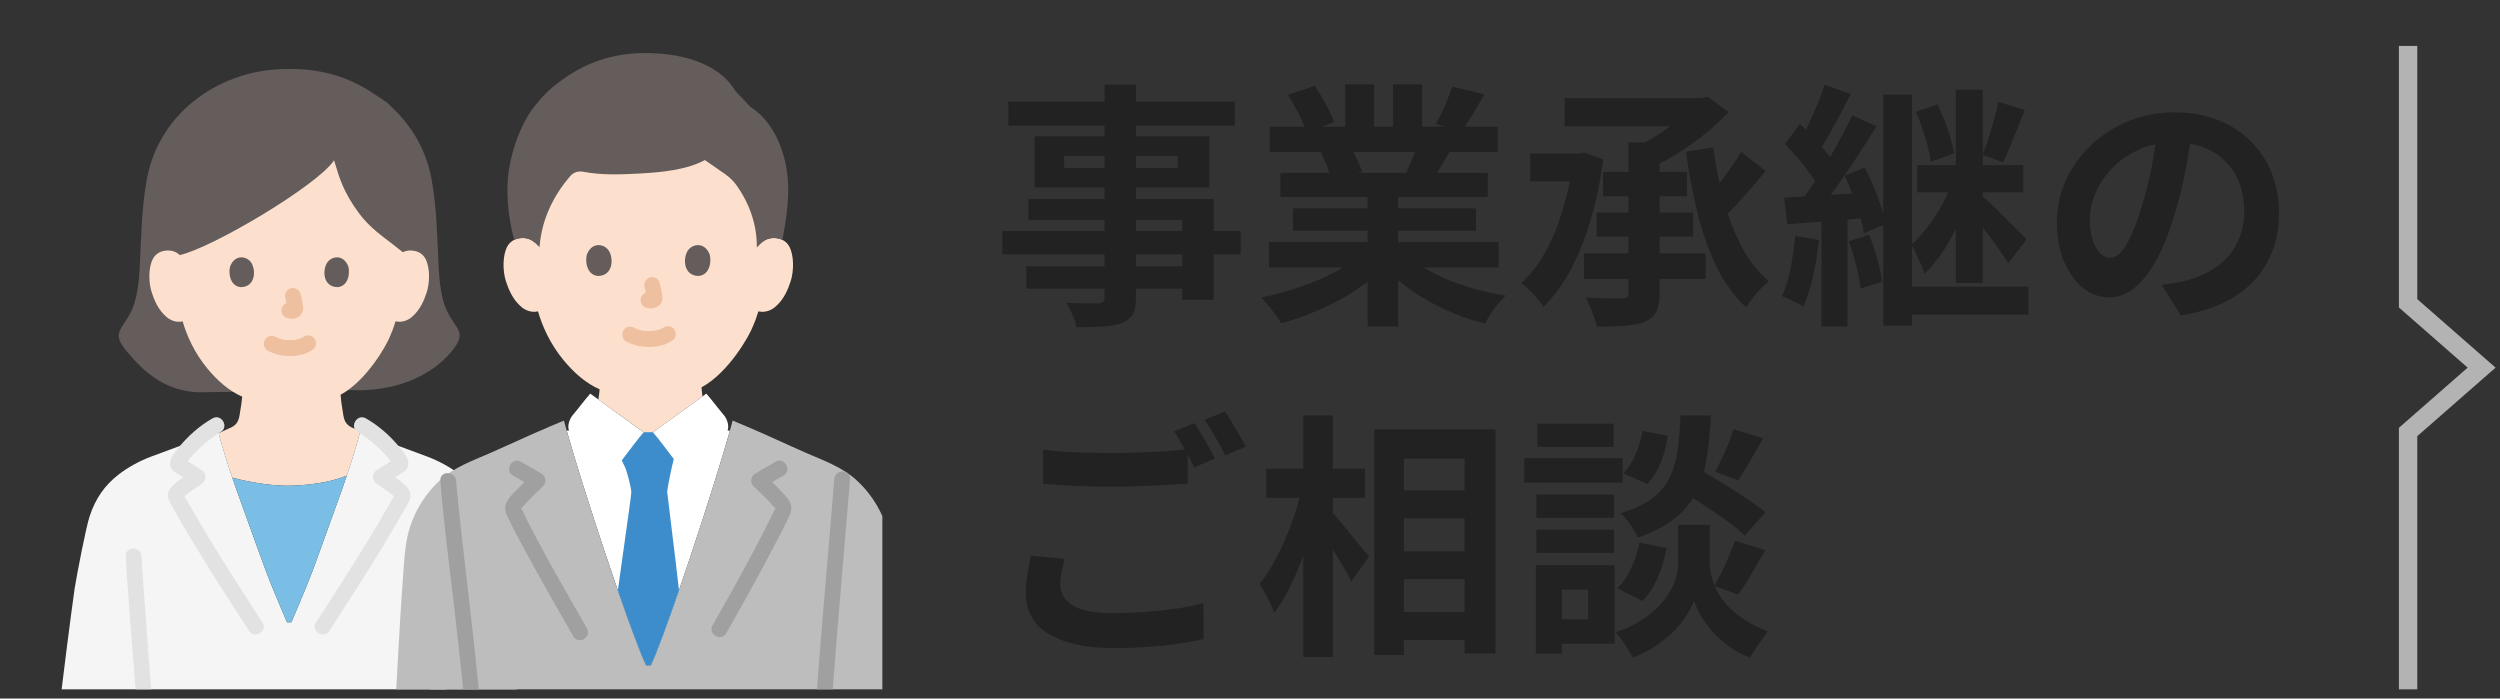 <svg width="136" height="38" viewBox="0 0 136 38" fill="none" xmlns="http://www.w3.org/2000/svg">
<rect x="0" y="0" width="136" height="38" fill="#333333" stroke="none"/>
<g clip-path="url(#clip0_12651_4893)">
<path d="M10.824 21.341C8.977 21.273 7.85 20.253 6.93 19.156C6.033 18.087 6.597 18.01 7.126 16.965C7.451 16.324 7.559 15.345 7.598 14.614C7.686 12.971 7.688 11.362 7.992 9.73C8.686 5.999 12.137 3.696 15.732 3.755C17.399 3.728 18.931 4.164 20.276 5.059L21.047 5.572C21.252 5.772 21.458 5.972 21.458 5.972C22.464 6.951 23.193 8.225 23.473 9.73C23.777 11.362 23.779 12.971 23.867 14.614C23.906 15.345 24.014 16.325 24.338 16.965C24.868 18.01 25.432 18.087 24.535 19.156C23.341 20.578 21.277 21.32 19.15 21.221L10.824 21.341Z" fill="#645D5C"/>
<path d="M9.554 17.487C9.376 17.452 9.208 17.368 9.079 17.261C8.584 16.851 8.379 16.279 8.254 15.906C8.077 15.378 8.066 14.525 8.329 14.062C8.418 13.907 8.623 13.643 9.105 13.626C9.327 13.618 9.586 13.688 9.779 13.876C11.541 13.484 17.27 10.085 18.174 8.722C18.202 8.819 18.224 8.888 18.224 8.888C18.467 9.678 18.67 10.429 19.516 11.583C20.107 12.389 20.866 12.896 21.312 13.246L21.912 13.719C22.058 13.648 22.217 13.62 22.36 13.626C22.842 13.643 23.047 13.907 23.136 14.062C23.399 14.525 23.388 15.378 23.211 15.906C23.086 16.28 22.881 16.851 22.386 17.261C22.181 17.43 21.881 17.541 21.594 17.492L21.519 17.48C21.427 17.784 21.315 18.082 21.246 18.227C21.045 18.78 19.933 20.718 18.527 21.474C18.548 21.748 18.583 22.018 18.63 22.29C18.704 22.716 18.681 23.096 19.267 23.31C19.277 23.314 19.41 23.377 19.598 23.467C19.394 24.255 19.142 25.061 18.868 25.868L18.753 25.915C17.849 26.279 16.534 26.426 15.61 26.424C14.729 26.422 13.55 26.229 12.711 26.002C12.711 26.002 12.684 25.995 12.634 25.982C12.357 25.17 12.101 24.36 11.892 23.568C12.196 23.425 12.43 23.316 12.443 23.311C13.029 23.096 13.004 22.716 13.08 22.29C13.121 22.044 13.155 21.816 13.175 21.578C12.481 21.271 11.864 20.754 11.278 20.044C10.565 19.18 10.159 18.25 9.935 17.479C9.808 17.512 9.678 17.512 9.553 17.487L9.554 17.487Z" fill="#FCE0CD"/>
<path d="M14.564 19.076C14.948 19.281 15.361 19.37 15.796 19.367C16.253 19.364 16.699 19.265 17.063 18.978C17.241 18.837 17.22 18.509 17.063 18.364C16.875 18.189 16.647 18.215 16.457 18.364C16.606 18.247 16.454 18.36 16.407 18.385C16.371 18.404 16.275 18.435 16.411 18.388C16.377 18.399 16.345 18.413 16.311 18.424C16.221 18.454 16.121 18.458 16.032 18.489C16.077 18.473 16.103 18.48 16.039 18.487C16.011 18.489 15.984 18.492 15.956 18.494C15.89 18.498 15.824 18.5 15.758 18.499C15.699 18.499 15.64 18.497 15.581 18.493C15.553 18.491 15.526 18.489 15.499 18.486C15.484 18.485 15.469 18.483 15.453 18.481C15.419 18.477 15.433 18.478 15.493 18.486C15.49 18.498 15.257 18.435 15.233 18.428C15.196 18.417 15.161 18.403 15.125 18.391C15.029 18.358 15.216 18.435 15.129 18.393C15.085 18.372 15.041 18.35 14.997 18.326C14.799 18.221 14.522 18.269 14.411 18.482C14.306 18.683 14.353 18.963 14.565 19.076L14.564 19.076Z" fill="#EFC0A0"/>
<path d="M15.521 16.213C15.572 16.41 15.62 16.61 15.65 16.811L15.634 16.696C15.638 16.723 15.639 16.75 15.637 16.778L15.652 16.663C15.65 16.675 15.647 16.688 15.643 16.7L15.686 16.596C15.682 16.605 15.678 16.612 15.673 16.62L15.74 16.532C15.734 16.539 15.729 16.545 15.721 16.551L15.808 16.483C15.793 16.493 15.777 16.501 15.761 16.508L15.864 16.465C15.838 16.475 15.812 16.483 15.785 16.488L15.899 16.472C15.874 16.475 15.85 16.475 15.825 16.472L15.939 16.488C15.911 16.484 15.883 16.477 15.856 16.473C15.799 16.455 15.742 16.453 15.685 16.465C15.628 16.468 15.574 16.485 15.525 16.517C15.436 16.57 15.351 16.673 15.328 16.776C15.303 16.887 15.309 17.012 15.371 17.11L15.439 17.198C15.492 17.252 15.555 17.289 15.628 17.31C15.702 17.32 15.775 17.339 15.851 17.342C15.973 17.348 16.085 17.309 16.194 17.258C16.331 17.193 16.439 17.061 16.476 16.912C16.507 16.785 16.494 16.683 16.473 16.555C16.441 16.362 16.397 16.171 16.348 15.982C16.321 15.878 16.243 15.778 16.151 15.723C16.059 15.669 15.924 15.646 15.821 15.679C15.717 15.713 15.617 15.778 15.565 15.879C15.51 15.983 15.491 16.097 15.521 16.213L15.521 16.213Z" fill="#EFC0A0"/>
<path d="M12.52 14.487C12.421 14.811 12.486 15.557 13.093 15.621C13.895 15.616 13.938 14.714 13.668 14.29C13.447 13.943 12.796 13.798 12.52 14.487Z" fill="#645D5C"/>
<path d="M18.945 14.487C19.044 14.811 18.979 15.557 18.372 15.621C17.57 15.616 17.527 14.714 17.797 14.29C18.019 13.943 18.669 13.798 18.945 14.487H18.945Z" fill="#645D5C"/>
<path d="M5.393 48.267C4.583 48.206 3.776 48.135 3.259 48.074C2.982 48.042 2.168 47.935 2.217 47.259C2.667 42.963 3.604 35.262 4.064 31.989C4.208 31.121 4.682 28.661 4.881 28.069C5.202 27.114 5.689 26.409 6.441 25.823C6.968 25.413 7.613 25.064 8.239 24.832C8.843 24.611 9.704 24.29 10.485 23.999L10.738 23.904C11.092 23.586 11.469 23.305 11.782 23.131C12.328 25.377 13.3 27.8 14.07 29.984C14.639 31.598 14.956 32.288 15.615 33.853H15.85C16.508 32.288 16.826 31.598 17.395 29.984C18.165 27.8 19.136 25.376 19.683 23.131C19.996 23.305 20.372 23.585 20.726 23.904C20.887 23.964 20.98 23.999 20.98 23.999C21.76 24.29 22.621 24.611 23.226 24.832C23.851 25.064 24.496 25.413 25.024 25.823C25.776 26.409 26.262 27.114 26.584 28.069C26.783 28.661 27.256 31.121 27.4 31.989C27.861 35.262 28.797 42.963 29.247 47.259C29.296 47.935 28.482 48.042 28.206 48.074C27.237 48.187 25.251 48.339 24.128 48.393C24.128 48.393 24.128 48.135 24.128 47.811C22.771 47.907 20.832 48.002 19.697 47.814C18.793 47.665 18.176 47.492 17.604 47.005C17.015 46.504 16.619 45.952 16.395 45.226C16.31 44.95 16.124 44.1 15.995 43.283C15.971 43.13 15.753 43.13 15.729 43.284C15.61 44.069 15.439 44.874 15.355 45.147C15.13 45.873 14.744 46.454 14.075 46.956C13.635 47.286 12.744 47.647 11.736 47.805C10.571 47.987 8.708 48.013 7.418 47.878C7.389 47.875 7.361 47.867 7.336 47.854V48.393C6.813 48.368 6.101 48.322 5.393 48.268L5.393 48.267Z" fill="#F5F5F5"/>
<path d="M14.62 31.468C14.451 31.038 14.277 30.572 14.07 29.984C13.619 28.704 13.098 27.342 12.634 25.981L12.712 26.002C13.55 26.229 14.729 26.422 15.61 26.424C16.535 26.426 17.85 26.278 18.753 25.915L18.869 25.868C18.396 27.266 17.859 28.669 17.395 29.985C16.826 31.599 16.509 32.289 15.85 33.854H15.615C15.196 32.859 14.916 32.218 14.621 31.468L14.62 31.468Z" fill="#7ABEE6"/>
<path d="M11.566 22.757C10.856 23.16 10.197 23.741 9.69 24.383C9.456 24.679 9.077 25.113 9.334 25.499C9.463 25.695 9.728 25.801 9.92 25.924C10.127 26.057 10.331 26.193 10.539 26.323V25.573C10.183 25.825 9.807 26.05 9.48 26.34C9.325 26.477 9.192 26.625 9.149 26.837C9.1 27.077 9.215 27.285 9.329 27.488C9.749 28.24 10.186 28.981 10.633 29.717C11.573 31.268 12.554 32.792 13.541 34.312C13.842 34.777 14.585 34.343 14.281 33.874C13.52 32.702 12.763 31.527 12.025 30.341C11.659 29.752 11.298 29.161 10.944 28.565C10.773 28.277 10.603 27.987 10.436 27.697C10.358 27.561 10.281 27.426 10.204 27.291C10.126 27.153 10.001 26.992 9.976 26.837V27.067C9.926 27.097 9.94 27.08 10.018 27.015C10.063 26.974 10.108 26.934 10.155 26.895C10.23 26.833 10.309 26.777 10.388 26.721C10.581 26.587 10.779 26.459 10.971 26.323C11.233 26.137 11.26 25.754 10.971 25.573C10.619 25.354 10.269 25.129 9.92 24.906L10.073 25.061L10.041 25.016L10.099 25.235L10.102 25.186L10.043 25.405C10.222 24.999 10.57 24.657 10.885 24.356C11.224 24.033 11.591 23.738 11.998 23.506C12.479 23.233 12.048 22.483 11.566 22.757Z" fill="#E2E2E2"/>
<path d="M6.841 30.263C6.925 31.818 7.057 33.37 7.171 34.922C7.274 36.338 7.435 37.773 7.423 39.194C7.416 40.078 7.329 40.965 7.245 41.845C7.132 43.034 7.027 44.223 6.933 45.414C6.88 46.08 6.829 46.745 6.775 47.411C6.75 47.721 6.795 48.025 7.078 48.205C7.313 48.355 7.648 48.336 7.917 48.355C9.056 48.432 10.217 48.422 11.352 48.291C12.613 48.145 13.946 47.792 14.857 46.842C15.287 46.393 15.598 45.841 15.775 45.243C15.848 44.993 15.9 44.735 15.952 44.48C16.025 44.115 16.041 43.699 16.16 43.349L16.05 43.541L15.976 43.587H15.748L15.675 43.54L15.565 43.349C15.648 43.59 15.661 43.874 15.709 44.126C15.757 44.379 15.809 44.633 15.866 44.884C15.96 45.297 16.085 45.694 16.282 46.07C16.72 46.904 17.472 47.592 18.343 47.929C19.16 48.245 20.08 48.328 20.948 48.35C21.878 48.375 22.809 48.332 23.737 48.272C23.939 48.259 24.141 48.245 24.343 48.23C24.561 48.214 24.803 48.224 24.995 48.105C25.441 47.828 25.288 47.238 25.25 46.803C25.164 45.821 25.046 44.842 24.917 43.865C24.657 41.903 24.247 39.93 24.259 37.943C24.273 35.645 24.378 33.348 24.467 31.052C24.488 30.494 23.631 30.494 23.61 31.052C23.526 33.207 23.431 35.362 23.406 37.519C23.381 39.631 23.768 41.699 24.049 43.785C24.187 44.815 24.311 45.846 24.4 46.881C24.409 46.986 24.418 47.091 24.426 47.196C24.43 47.249 24.434 47.303 24.439 47.356C24.448 47.472 24.398 47.577 24.526 47.43C24.661 47.275 24.595 47.367 24.507 47.35C24.46 47.341 24.391 47.359 24.344 47.362C24.227 47.371 24.111 47.379 23.995 47.387C23.524 47.419 23.053 47.446 22.581 47.465C21.667 47.5 20.718 47.542 19.812 47.396C19.351 47.322 18.864 47.238 18.438 47.035C18.017 46.834 17.661 46.515 17.364 46.155C16.758 45.419 16.624 44.424 16.466 43.511C16.419 43.243 16.403 42.963 16.143 42.812C15.913 42.678 15.62 42.731 15.444 42.927C15.262 43.13 15.27 43.471 15.224 43.728C15.173 44.012 15.118 44.295 15.056 44.577C14.863 45.443 14.456 46.22 13.687 46.698C12.848 47.219 11.818 47.395 10.852 47.471C9.826 47.551 8.786 47.555 7.759 47.475C7.701 47.471 7.623 47.449 7.567 47.459L7.53 47.455C7.433 47.437 7.463 47.485 7.617 47.597C7.655 47.569 7.644 47.273 7.648 47.222C7.674 46.9 7.699 46.578 7.724 46.255C7.771 45.66 7.817 45.066 7.866 44.471C8.011 42.717 8.271 40.945 8.281 39.182C8.288 37.964 8.158 36.736 8.071 35.522C7.963 34.015 7.844 32.509 7.744 31.002C7.728 30.756 7.712 30.51 7.699 30.264C7.669 29.708 6.811 29.705 6.841 30.264L6.841 30.263Z" fill="#E2E2E2"/>
<path d="M19.467 23.506C19.874 23.738 20.241 24.033 20.58 24.357C20.895 24.657 21.243 24.999 21.422 25.405L21.363 25.187L21.366 25.235L21.424 25.016L21.391 25.062L21.545 24.906C21.196 25.13 20.846 25.354 20.494 25.574C20.205 25.754 20.232 26.137 20.494 26.323C20.686 26.459 20.884 26.587 21.077 26.722C21.156 26.777 21.235 26.833 21.31 26.895C21.357 26.934 21.402 26.974 21.447 27.016C21.525 27.08 21.539 27.098 21.489 27.068V26.837C21.466 26.982 21.355 27.123 21.283 27.251C21.199 27.4 21.115 27.549 21.029 27.697C20.87 27.974 20.709 28.249 20.546 28.523C20.184 29.133 19.814 29.739 19.44 30.341C18.702 31.528 17.945 32.703 17.184 33.875C16.881 34.343 17.623 34.778 17.924 34.313C18.911 32.792 19.892 31.268 20.832 29.718C21.279 28.982 21.716 28.24 22.136 27.488C22.25 27.284 22.366 27.08 22.316 26.837C22.273 26.626 22.141 26.478 21.985 26.34C21.657 26.051 21.282 25.825 20.927 25.574V26.323C21.135 26.193 21.339 26.057 21.545 25.924C21.737 25.801 22.002 25.695 22.132 25.5C22.389 25.113 22.009 24.679 21.775 24.384C21.268 23.741 20.609 23.16 19.9 22.757C19.418 22.484 18.985 23.233 19.467 23.507L19.467 23.506Z" fill="#E2E2E2"/>
<path d="M41.431 13.206C41.63 13.012 41.898 12.939 42.127 12.948C42.627 12.965 42.839 13.239 42.931 13.399C43.204 13.879 43.192 14.762 43.009 15.308C42.879 15.695 42.667 16.287 42.154 16.711C41.943 16.886 41.633 17.001 41.335 16.951C41.335 16.951 41.307 16.945 41.257 16.937C41.163 17.253 41.046 17.561 40.975 17.711C40.767 18.283 39.616 20.29 38.16 21.072C38.173 21.238 38.191 21.403 38.213 21.568C37.571 22.039 35.686 23.396 35.52 23.515H35.015C34.865 23.408 33.327 22.301 32.551 21.736C32.58 21.548 32.604 21.367 32.62 21.179C31.901 20.862 31.263 20.326 30.656 19.591C29.918 18.697 29.498 17.734 29.266 16.936C28.949 17.018 28.607 16.899 28.38 16.711C27.867 16.287 27.655 15.695 27.525 15.308C27.342 14.762 27.33 13.879 27.603 13.399C27.695 13.239 27.907 12.965 28.407 12.947C28.636 12.939 28.904 13.012 29.103 13.206C29.103 13.206 27.955 6.179 35.267 6.179C43.527 6.179 41.432 13.206 41.432 13.206L41.431 13.206Z" fill="#FCE0CD"/>
<path d="M32.873 29.94C32.06 27.501 31.261 24.963 30.827 23.423C30.905 23.424 30.952 23.424 30.952 23.424C30.855 23.157 30.981 22.788 31.153 22.587C31.444 22.245 31.812 21.75 32.11 21.413C32.236 21.516 34.819 23.375 35.014 23.516H35.519C35.715 23.375 38.297 21.517 38.424 21.413C38.722 21.75 39.09 22.245 39.381 22.587C39.553 22.788 39.679 23.157 39.581 23.424H39.708C38.797 26.666 36.273 34.345 35.406 36.194H35.146C34.689 35.222 33.773 32.642 32.873 29.94H32.873Z" fill="white"/>
<path d="M40.001 4.944C39.029 3.312 36.808 2.886 35.11 2.886C33.329 2.886 31.825 3.398 30.404 4.472C30.086 4.711 29.651 5.064 29.186 5.649C28.356 6.602 27.553 8.614 27.605 10.483C27.613 11.251 27.732 12.158 27.973 13.048C28.085 12.993 28.228 12.954 28.406 12.948C28.636 12.94 28.904 13.012 29.103 13.206C29.103 13.206 29.227 13.326 29.35 13.446L29.364 13.3C29.487 11.975 30.067 10.677 31.029 9.572C31.199 9.376 31.46 9.294 31.712 9.342C32.705 9.531 33.747 9.498 34.769 9.441C36.015 9.372 37.333 9.247 38.346 8.709L39.411 9.447C39.669 9.628 39.882 9.824 40.044 10.049C40.795 11.087 41.187 12.275 41.17 13.461C41.321 13.313 41.431 13.206 41.431 13.206C41.63 13.012 41.898 12.94 42.128 12.948C42.307 12.954 42.449 12.993 42.562 13.049C42.577 12.965 42.586 12.918 42.586 12.918C42.798 11.762 42.977 10.572 42.821 9.402C42.633 8 42.001 6.562 40.821 5.814L40.001 4.944L40.001 4.944Z" fill="#645D5C"/>
<path d="M31.928 13.839C31.826 14.174 31.893 14.947 32.521 15.013C33.352 15.008 33.396 14.074 33.116 13.634C32.887 13.275 32.214 13.125 31.928 13.839Z" fill="#645D5C"/>
<path d="M38.605 13.838C38.707 14.174 38.641 14.947 38.012 15.012C37.182 15.008 37.138 14.073 37.417 13.634C37.646 13.275 38.319 13.125 38.605 13.838Z" fill="#645D5C"/>
<path d="M34.065 18.576C34.46 18.788 34.885 18.879 35.332 18.876C35.801 18.873 36.26 18.772 36.634 18.478C36.811 18.337 36.79 18.009 36.634 17.864C36.445 17.689 36.217 17.715 36.028 17.864C36.175 17.748 36.02 17.863 35.973 17.888C35.937 17.907 35.839 17.938 35.973 17.892C35.938 17.904 35.904 17.919 35.869 17.93C35.825 17.945 35.781 17.957 35.736 17.968C35.689 17.979 35.624 17.978 35.581 17.997C35.624 17.978 35.648 17.989 35.584 17.995C35.555 17.998 35.527 18.001 35.498 18.003C35.43 18.007 35.362 18.009 35.293 18.009C35.232 18.008 35.171 18.006 35.109 18.002C35.081 18 35.053 17.998 35.025 17.995C35.009 17.993 34.993 17.991 34.977 17.989C34.944 17.985 34.956 17.987 35.015 17.994C34.991 18.006 34.904 17.974 34.877 17.968C34.833 17.958 34.789 17.947 34.745 17.934C34.707 17.922 34.67 17.909 34.633 17.895C34.536 17.862 34.722 17.939 34.634 17.897C34.588 17.875 34.542 17.852 34.497 17.828C34.299 17.722 34.022 17.77 33.911 17.983C33.806 18.184 33.853 18.464 34.065 18.577L34.065 18.576Z" fill="#EFC0A0"/>
<path d="M35.062 15.622C35.114 15.826 35.165 16.033 35.195 16.241L35.18 16.126C35.184 16.154 35.185 16.182 35.182 16.211L35.198 16.096C35.196 16.109 35.193 16.121 35.188 16.134L35.232 16.03C35.228 16.039 35.224 16.047 35.218 16.055L35.285 15.967C35.279 15.975 35.273 15.981 35.266 15.987L35.352 15.919C35.337 15.929 35.321 15.938 35.304 15.945L35.406 15.902C35.38 15.913 35.353 15.921 35.325 15.926L35.439 15.91C35.413 15.913 35.388 15.913 35.362 15.91L35.476 15.926C35.447 15.921 35.419 15.914 35.39 15.91C35.333 15.892 35.276 15.89 35.219 15.903C35.162 15.905 35.109 15.922 35.06 15.954C34.971 16.007 34.886 16.11 34.863 16.213C34.838 16.324 34.843 16.449 34.906 16.547C34.962 16.635 35.055 16.732 35.162 16.747C35.238 16.757 35.312 16.776 35.389 16.78C35.513 16.785 35.626 16.746 35.737 16.694C35.875 16.629 35.984 16.497 36.021 16.346C36.053 16.217 36.04 16.113 36.018 15.983C35.985 15.784 35.939 15.586 35.889 15.391C35.861 15.286 35.784 15.186 35.692 15.132C35.6 15.077 35.464 15.054 35.362 15.088C35.258 15.122 35.158 15.187 35.105 15.287C35.051 15.392 35.032 15.506 35.062 15.622L35.062 15.622Z" fill="#EFC0A0"/>
<path d="M27.759 24.156C28.483 23.829 29.218 23.493 29.924 23.196L30.677 22.88C31.427 25.707 34.222 34.231 35.145 36.194H35.406C36.326 34.231 39.112 25.704 39.856 22.88C40.29 23.062 40.609 23.196 40.609 23.196C41.693 23.652 42.844 24.199 43.919 24.667C44.864 25.077 45.822 25.418 46.596 26.123C47.474 26.925 48.106 28.006 48.364 29.177C48.514 29.854 48.55 30.555 48.599 31.247C48.719 32.872 48.814 34.501 48.904 36.128C49.015 38.111 49.12 40.095 49.221 42.078C49.317 43.909 49.409 45.74 49.506 47.569C49.549 48.354 49.591 49.139 49.636 49.925C49.656 50.222 49.606 50.545 49.493 50.68C49.304 50.903 48.906 50.918 48.616 50.953C47.658 51.063 46.389 51.168 45.26 51.226C45.362 52.321 45.447 53.323 45.517 54.286C45.527 54.436 45.42 54.566 45.275 54.579C43.785 54.697 41.023 54.87 39.575 54.627C38.566 54.456 37.876 54.261 37.234 53.705C36.577 53.135 36.133 52.505 35.883 51.677C35.788 51.362 35.58 50.395 35.435 49.464C35.421 49.374 35.349 49.294 35.279 49.297C35.21 49.294 35.138 49.374 35.123 49.464C34.978 50.395 34.77 51.362 34.675 51.677C34.425 52.505 33.981 53.135 33.325 53.705C32.683 54.261 31.993 54.456 30.983 54.627C29.536 54.87 26.773 54.697 25.284 54.579C25.139 54.566 25.031 54.436 25.042 54.286C25.112 53.324 25.197 52.322 25.298 51.227C24.163 51.169 22.882 51.064 21.917 50.953C21.627 50.918 21.229 50.903 21.04 50.68C20.927 50.545 20.877 50.222 20.897 49.925C20.942 49.139 20.985 48.354 21.027 47.569C21.124 45.74 21.216 43.909 21.312 42.078C21.413 40.095 21.518 38.111 21.63 36.128C21.72 34.501 21.814 32.872 21.934 31.247C21.983 30.555 22.02 29.854 22.169 29.177C22.427 28.006 23.059 26.925 23.937 26.123C24.711 25.418 25.669 25.077 26.614 24.667C26.988 24.504 27.372 24.331 27.759 24.156Z" fill="#BDBDBD"/>
<path d="M23.955 26.154C24.134 28.476 24.454 30.79 24.717 33.103C25.03 35.869 25.362 38.642 25.512 41.423C25.559 42.295 25.448 43.195 25.404 44.065C25.333 45.472 25.26 46.879 25.148 48.283C25.008 50.06 24.803 51.832 24.664 53.61C24.632 54.024 24.506 54.523 24.851 54.838C25.116 55.08 25.577 55.036 25.914 55.06C26.685 55.114 27.457 55.156 28.23 55.174C29.722 55.21 31.355 55.22 32.743 54.589C33.468 54.26 34.078 53.665 34.522 53.007C34.949 52.374 35.141 51.656 35.294 50.916C35.338 50.703 35.379 50.488 35.419 50.273C35.443 50.142 35.466 50.01 35.488 49.879C35.503 49.79 35.503 49.635 35.551 49.565L35.397 49.721L35.393 49.716H35.165L35.162 49.721L35.008 49.565C35.106 49.71 35.099 50.047 35.131 50.224C35.173 50.456 35.217 50.686 35.265 50.916C35.331 51.237 35.395 51.562 35.495 51.874C35.762 52.699 36.252 53.416 36.898 53.983C38.056 55 39.698 55.154 41.171 55.18C41.985 55.194 42.8 55.166 43.614 55.123C43.98 55.104 44.346 55.081 44.712 55.055C45.059 55.031 45.501 55.07 45.757 54.791C46.06 54.461 45.919 53.928 45.888 53.524C45.853 53.084 45.816 52.644 45.777 52.203C45.691 51.227 45.598 50.251 45.5 49.276C45.252 46.795 45.182 44.301 45.043 41.812C45.019 41.376 45.072 40.931 45.098 40.495C45.136 39.85 45.18 39.206 45.226 38.561C45.33 37.086 45.446 35.612 45.566 34.138C45.771 31.623 45.995 29.109 46.199 26.594C46.213 26.417 46.227 26.24 46.241 26.063C46.283 25.506 45.426 25.509 45.383 26.063C45.21 28.322 45.003 30.578 44.816 32.836C44.589 35.57 44.36 38.305 44.209 41.045C44.162 41.881 44.23 42.713 44.271 43.55C44.339 44.921 44.409 46.293 44.506 47.663C44.624 49.329 44.817 50.989 44.959 52.653C44.995 53.085 45.03 53.518 45.063 53.951C45.069 54.021 45.051 54.192 45.085 54.245C45.158 54.359 45.169 54.102 45.217 54.151C45.211 54.145 45.094 54.16 45.097 54.16C44.935 54.172 44.773 54.184 44.61 54.196C43.85 54.248 43.09 54.289 42.328 54.307C41.584 54.325 40.834 54.328 40.092 54.259C39.412 54.196 38.665 54.07 38.054 53.746C37.406 53.403 36.865 52.809 36.531 52.154C36.197 51.5 36.088 50.715 35.958 49.995C35.883 49.584 35.881 48.923 35.336 48.872C34.765 48.819 34.701 49.427 34.627 49.848C34.5 50.573 34.398 51.373 34.081 52.045C33.76 52.724 33.222 53.347 32.567 53.712C31.961 54.051 31.214 54.184 30.531 54.253C29.049 54.402 27.534 54.303 26.052 54.203C25.886 54.191 25.72 54.179 25.554 54.167C25.525 54.165 25.357 54.135 25.342 54.151C25.386 54.103 25.402 54.357 25.473 54.245C25.501 54.203 25.485 54.09 25.489 54.035C25.52 53.619 25.553 53.202 25.589 52.786C25.667 51.857 25.753 50.929 25.844 50.002C26.101 47.377 26.226 44.746 26.357 42.113C26.403 41.182 26.297 40.247 26.217 39.32C26.095 37.907 25.948 36.496 25.795 35.086C25.512 32.49 25.187 29.899 24.919 27.302C24.88 26.92 24.842 26.538 24.812 26.155C24.769 25.602 23.912 25.597 23.955 26.155L23.955 26.154Z" fill="#A0A0A0"/>
<path d="M34.214 27.809C34.295 27.217 34.345 26.828 34.344 26.778C34.34 26.529 34.105 25.635 34.001 25.415C34.001 25.415 33.936 25.277 33.825 25.045C34.275 24.442 34.755 23.811 35.014 23.516H35.519C35.768 23.799 36.22 24.391 36.653 24.971C36.593 25.22 36.558 25.367 36.558 25.367C36.48 25.692 36.295 26.615 36.295 26.755C36.295 26.837 36.679 29.826 36.937 32.111C36.307 33.939 35.736 35.489 35.406 36.194H35.145C34.814 35.49 34.243 33.943 33.611 32.118C33.83 30.553 34.07 28.861 34.214 27.809Z" fill="#3D8DCC"/>
<path d="M27.905 25.866C28.278 26.082 28.652 26.299 29.026 26.515L28.939 25.833C28.583 26.171 28.23 26.512 27.892 26.868C27.55 27.23 27.353 27.561 27.58 28.047C27.944 28.828 28.367 29.586 28.777 30.343C29.555 31.783 30.381 33.196 31.19 34.619C31.465 35.103 32.206 34.666 31.93 34.181C31.187 32.874 30.429 31.574 29.707 30.255C29.35 29.602 29.002 28.945 28.663 28.283C28.571 28.105 28.491 27.86 28.367 27.703C28.328 27.585 28.311 27.577 28.314 27.679L28.364 27.625C28.446 27.585 28.535 27.442 28.6 27.375C28.906 27.057 29.225 26.751 29.545 26.447C29.746 26.256 29.692 25.901 29.458 25.765C29.085 25.549 28.711 25.333 28.337 25.117C27.857 24.839 27.425 25.589 27.905 25.866Z" fill="#A0A0A0"/>
<path d="M42.196 25.116C41.822 25.333 41.448 25.549 41.075 25.765C40.841 25.9 40.787 26.256 40.988 26.446C41.296 26.739 41.603 27.034 41.899 27.339C41.972 27.415 42.077 27.579 42.169 27.625L42.219 27.678C42.222 27.577 42.205 27.585 42.166 27.703C42.055 27.861 41.983 28.064 41.895 28.236C41.562 28.892 41.225 29.547 40.881 30.197C40.201 31.482 39.485 32.747 38.766 34.011C38.49 34.495 39.231 34.933 39.506 34.449C40.287 33.075 41.064 31.699 41.798 30.299C42.189 29.554 42.597 28.81 42.953 28.047C43.179 27.563 42.98 27.226 42.641 26.868C42.302 26.509 41.95 26.171 41.594 25.833L41.507 26.514L42.628 25.866C43.107 25.589 42.676 24.839 42.196 25.116Z" fill="#A0A0A0"/>
</g>
<path d="M60.09 4.6H61.798V16.15C61.798 16.561 61.742 16.869 61.63 17.074C61.518 17.279 61.327 17.443 61.056 17.564C60.785 17.667 60.449 17.732 60.048 17.76C59.656 17.788 59.161 17.802 58.564 17.802C58.527 17.606 58.452 17.377 58.34 17.116C58.228 16.864 58.116 16.649 58.004 16.472C58.237 16.481 58.471 16.491 58.704 16.5C58.937 16.5 59.147 16.5 59.334 16.5C59.53 16.5 59.665 16.5 59.74 16.5C59.871 16.491 59.959 16.463 60.006 16.416C60.062 16.369 60.09 16.281 60.09 16.15V4.6ZM54.854 5.524H67.174V6.84H54.854V5.524ZM57.892 8.478V9.136H64.066V8.478H57.892ZM56.282 7.414H65.788V10.2H56.282V7.414ZM55.946 10.83H66.026V16.304H64.318V11.964H55.946V10.83ZM54.532 12.566H67.496V13.84H54.532V12.566ZM55.834 14.484H65.242V15.702H55.834V14.484ZM69.034 13.168H81.522V14.554H69.034V13.168ZM69.076 6.896H81.48V8.268H69.076V6.896ZM69.65 9.402H80.934V10.718H69.65V9.402ZM70.336 11.334H80.29V12.552H70.336V11.334ZM74.396 10.06H76.062V17.76H74.396V10.06ZM73.178 4.586H74.746V7.554H73.178V4.586ZM75.782 4.586H77.364V7.456H75.782V4.586ZM74.088 13.784L75.418 14.386C74.979 14.871 74.447 15.324 73.822 15.744C73.206 16.155 72.543 16.514 71.834 16.822C71.125 17.139 70.411 17.396 69.692 17.592C69.617 17.452 69.515 17.293 69.384 17.116C69.263 16.948 69.132 16.78 68.992 16.612C68.861 16.444 68.735 16.304 68.614 16.192C69.314 16.043 70.009 15.851 70.7 15.618C71.4 15.385 72.044 15.109 72.632 14.792C73.22 14.475 73.705 14.139 74.088 13.784ZM76.398 13.742C76.687 14.022 77.033 14.288 77.434 14.54C77.835 14.783 78.274 15.007 78.75 15.212C79.235 15.408 79.744 15.581 80.276 15.73C80.817 15.879 81.363 15.996 81.914 16.08C81.783 16.211 81.643 16.36 81.494 16.528C81.354 16.705 81.219 16.887 81.088 17.074C80.967 17.27 80.864 17.447 80.78 17.606C80.22 17.466 79.669 17.284 79.128 17.06C78.596 16.845 78.087 16.598 77.602 16.318C77.117 16.038 76.659 15.725 76.23 15.38C75.801 15.035 75.423 14.666 75.096 14.274L76.398 13.742ZM79.002 4.712L80.752 5.132C80.537 5.515 80.318 5.888 80.094 6.252C79.87 6.607 79.665 6.91 79.478 7.162L78.106 6.742C78.218 6.555 78.33 6.345 78.442 6.112C78.554 5.869 78.657 5.627 78.75 5.384C78.853 5.132 78.937 4.908 79.002 4.712ZM77.154 7.708L78.932 8.128C78.736 8.455 78.549 8.772 78.372 9.08C78.195 9.379 78.036 9.635 77.896 9.85L76.468 9.458C76.589 9.197 76.715 8.907 76.846 8.59C76.977 8.263 77.079 7.969 77.154 7.708ZM70.07 5.16L71.512 4.67C71.717 4.959 71.923 5.295 72.128 5.678C72.333 6.051 72.483 6.373 72.576 6.644L71.064 7.204C70.989 6.924 70.854 6.593 70.658 6.21C70.462 5.827 70.266 5.477 70.07 5.16ZM71.848 8.296L73.486 8.03C73.607 8.226 73.724 8.45 73.836 8.702C73.957 8.945 74.046 9.159 74.102 9.346L72.394 9.64C72.347 9.463 72.273 9.243 72.17 8.982C72.067 8.721 71.96 8.492 71.848 8.296ZM88.59 7.75H90.284V15.94C90.284 16.379 90.223 16.715 90.102 16.948C89.99 17.181 89.789 17.363 89.5 17.494C89.211 17.615 88.847 17.69 88.408 17.718C87.969 17.755 87.456 17.774 86.868 17.774C86.821 17.55 86.737 17.284 86.616 16.976C86.504 16.677 86.387 16.416 86.266 16.192C86.537 16.201 86.807 16.211 87.078 16.22C87.358 16.229 87.601 16.234 87.806 16.234C88.011 16.234 88.161 16.234 88.254 16.234C88.385 16.225 88.473 16.197 88.52 16.15C88.567 16.103 88.59 16.024 88.59 15.912V7.75ZM85.118 5.342H92.692V6.868H85.118V5.342ZM92.118 5.342H92.538L92.902 5.258L94.036 6.098C93.681 6.481 93.275 6.859 92.818 7.232C92.37 7.596 91.889 7.941 91.376 8.268C90.872 8.595 90.359 8.875 89.836 9.108C89.733 8.959 89.584 8.777 89.388 8.562C89.192 8.347 89.024 8.179 88.884 8.058C89.313 7.862 89.738 7.629 90.158 7.358C90.578 7.078 90.961 6.793 91.306 6.504C91.651 6.205 91.922 5.925 92.118 5.664V5.342ZM87.204 9.346H91.768V10.676H87.204V9.346ZM83.242 8.352H86.224V9.864H83.242V8.352ZM86.854 11.558H92.104V12.874H86.854V11.558ZM86.168 13.784H92.79V15.17H86.168V13.784ZM94.722 8.254L96.052 9.304C95.791 9.621 95.515 9.948 95.226 10.284C94.937 10.62 94.647 10.942 94.358 11.25C94.069 11.549 93.803 11.815 93.56 12.048L92.496 11.138C92.739 10.895 92.995 10.611 93.266 10.284C93.546 9.957 93.812 9.617 94.064 9.262C94.325 8.898 94.545 8.562 94.722 8.254ZM93.196 8.016C93.336 9.015 93.532 9.981 93.784 10.914C94.036 11.847 94.363 12.692 94.764 13.448C95.165 14.204 95.655 14.82 96.234 15.296C96.094 15.399 95.945 15.534 95.786 15.702C95.627 15.87 95.478 16.043 95.338 16.22C95.198 16.397 95.081 16.565 94.988 16.724C94.353 16.127 93.821 15.399 93.392 14.54C92.972 13.672 92.627 12.706 92.356 11.642C92.095 10.578 91.88 9.449 91.712 8.254L93.196 8.016ZM85.58 8.352H85.902L86.196 8.296L87.218 8.674C87.059 9.869 86.826 10.979 86.518 12.006C86.21 13.033 85.841 13.943 85.412 14.736C84.983 15.52 84.502 16.169 83.97 16.682C83.886 16.551 83.769 16.402 83.62 16.234C83.48 16.066 83.331 15.907 83.172 15.758C83.023 15.599 82.883 15.483 82.752 15.408C83.247 14.96 83.681 14.4 84.054 13.728C84.437 13.047 84.754 12.281 85.006 11.432C85.267 10.573 85.459 9.663 85.58 8.702V8.352ZM102.448 5.146H104.016V17.718H102.448V5.146ZM106.396 4.88H107.866V15.394H106.396V4.88ZM108.706 5.538L110.148 5.986C110.017 6.322 109.882 6.663 109.742 7.008C109.602 7.353 109.467 7.685 109.336 8.002C109.215 8.31 109.089 8.585 108.958 8.828L107.852 8.422C107.955 8.161 108.062 7.862 108.174 7.526C108.286 7.181 108.389 6.835 108.482 6.49C108.585 6.145 108.659 5.827 108.706 5.538ZM104.226 6.084L105.402 5.678C105.607 6.098 105.794 6.555 105.962 7.05C106.13 7.545 106.247 7.974 106.312 8.338L105.038 8.8C104.991 8.427 104.889 7.988 104.73 7.484C104.581 6.971 104.413 6.504 104.226 6.084ZM104.296 8.982H110.064V10.466H104.296V8.982ZM103.386 15.59H110.344V17.116H103.386V15.59ZM106.242 9.836L107.32 10.312C107.133 10.844 106.905 11.399 106.634 11.978C106.363 12.557 106.065 13.103 105.738 13.616C105.411 14.12 105.061 14.545 104.688 14.89C104.623 14.657 104.515 14.391 104.366 14.092C104.226 13.784 104.1 13.523 103.988 13.308C104.287 13.037 104.581 12.711 104.87 12.328C105.169 11.936 105.435 11.525 105.668 11.096C105.911 10.657 106.102 10.237 106.242 9.836ZM107.726 10.564C107.819 10.639 107.955 10.76 108.132 10.928C108.309 11.087 108.501 11.273 108.706 11.488C108.921 11.693 109.131 11.899 109.336 12.104C109.551 12.309 109.737 12.496 109.896 12.664C110.055 12.823 110.171 12.944 110.246 13.028L109.252 14.316C109.131 14.12 108.972 13.887 108.776 13.616C108.58 13.336 108.37 13.047 108.146 12.748C107.922 12.449 107.703 12.169 107.488 11.908C107.273 11.647 107.091 11.427 106.942 11.25L107.726 10.564ZM99.256 4.614L100.684 5.118C100.497 5.482 100.301 5.855 100.096 6.238C99.9 6.611 99.704 6.971 99.508 7.316C99.321 7.661 99.139 7.969 98.962 8.24L97.856 7.792C98.024 7.503 98.192 7.176 98.36 6.812C98.537 6.448 98.705 6.07 98.864 5.678C99.032 5.286 99.163 4.931 99.256 4.614ZM100.768 6.28L102.084 6.868C101.757 7.4 101.403 7.955 101.02 8.534C100.647 9.113 100.269 9.668 99.886 10.2C99.513 10.723 99.158 11.189 98.822 11.6L97.87 11.082C98.122 10.765 98.379 10.41 98.64 10.018C98.911 9.617 99.172 9.201 99.424 8.772C99.685 8.333 99.928 7.899 100.152 7.47C100.385 7.041 100.591 6.644 100.768 6.28ZM97.1 7.834L97.912 6.742C98.155 6.957 98.397 7.199 98.64 7.47C98.892 7.731 99.121 7.993 99.326 8.254C99.541 8.515 99.704 8.753 99.816 8.968L98.934 10.214C98.831 9.99 98.677 9.738 98.472 9.458C98.276 9.178 98.057 8.898 97.814 8.618C97.571 8.329 97.333 8.067 97.1 7.834ZM100.348 9.556L101.44 9.108C101.617 9.435 101.781 9.785 101.93 10.158C102.079 10.522 102.21 10.881 102.322 11.236C102.443 11.581 102.527 11.899 102.574 12.188L101.384 12.692C101.356 12.412 101.286 12.095 101.174 11.74C101.071 11.376 100.945 11.003 100.796 10.62C100.656 10.237 100.507 9.883 100.348 9.556ZM97.058 10.746C97.655 10.718 98.355 10.681 99.158 10.634C99.97 10.578 100.796 10.527 101.636 10.48L101.664 11.852C100.889 11.917 100.11 11.978 99.326 12.034C98.551 12.09 97.851 12.146 97.226 12.202L97.058 10.746ZM100.572 13.126L101.678 12.776C101.846 13.177 101.995 13.616 102.126 14.092C102.257 14.559 102.345 14.969 102.392 15.324L101.216 15.702C101.179 15.347 101.099 14.932 100.978 14.456C100.866 13.971 100.731 13.527 100.572 13.126ZM97.66 12.832L98.948 13.056C98.883 13.728 98.775 14.386 98.626 15.03C98.486 15.674 98.313 16.22 98.108 16.668C98.024 16.612 97.907 16.551 97.758 16.486C97.618 16.411 97.473 16.341 97.324 16.276C97.175 16.201 97.044 16.145 96.932 16.108C97.137 15.688 97.296 15.184 97.408 14.596C97.52 14.008 97.604 13.42 97.66 12.832ZM99.088 11.502H100.502V17.76H99.088V11.502ZM119.274 6.91C119.181 7.619 119.059 8.375 118.91 9.178C118.761 9.981 118.56 10.793 118.308 11.614C118.037 12.557 117.72 13.369 117.356 14.05C116.992 14.731 116.591 15.259 116.152 15.632C115.723 15.996 115.251 16.178 114.738 16.178C114.225 16.178 113.749 16.005 113.31 15.66C112.881 15.305 112.535 14.82 112.274 14.204C112.022 13.588 111.896 12.888 111.896 12.104C111.896 11.292 112.059 10.527 112.386 9.808C112.713 9.089 113.165 8.455 113.744 7.904C114.332 7.344 115.013 6.905 115.788 6.588C116.572 6.271 117.417 6.112 118.322 6.112C119.19 6.112 119.969 6.252 120.66 6.532C121.36 6.812 121.957 7.199 122.452 7.694C122.947 8.189 123.325 8.767 123.586 9.43C123.847 10.093 123.978 10.807 123.978 11.572C123.978 12.552 123.777 13.429 123.376 14.204C122.975 14.979 122.377 15.618 121.584 16.122C120.8 16.626 119.82 16.971 118.644 17.158L117.594 15.492C117.865 15.464 118.103 15.431 118.308 15.394C118.513 15.357 118.709 15.315 118.896 15.268C119.344 15.156 119.759 14.997 120.142 14.792C120.534 14.577 120.875 14.316 121.164 14.008C121.453 13.691 121.677 13.322 121.836 12.902C122.004 12.482 122.088 12.02 122.088 11.516C122.088 10.965 122.004 10.461 121.836 10.004C121.668 9.547 121.421 9.15 121.094 8.814C120.767 8.469 120.371 8.207 119.904 8.03C119.437 7.843 118.901 7.75 118.294 7.75C117.547 7.75 116.889 7.885 116.32 8.156C115.751 8.417 115.27 8.758 114.878 9.178C114.486 9.598 114.187 10.051 113.982 10.536C113.786 11.021 113.688 11.483 113.688 11.922C113.688 12.389 113.744 12.781 113.856 13.098C113.968 13.406 114.103 13.639 114.262 13.798C114.43 13.947 114.607 14.022 114.794 14.022C114.99 14.022 115.181 13.924 115.368 13.728C115.564 13.523 115.755 13.215 115.942 12.804C116.129 12.393 116.315 11.875 116.502 11.25C116.717 10.578 116.899 9.859 117.048 9.094C117.197 8.329 117.305 7.582 117.37 6.854L119.274 6.91ZM56.744 24.462C57.257 24.527 57.836 24.574 58.48 24.602C59.124 24.63 59.815 24.644 60.552 24.644C61.019 24.644 61.495 24.635 61.98 24.616C62.465 24.597 62.937 24.574 63.394 24.546C63.851 24.509 64.257 24.476 64.612 24.448V26.31C64.285 26.329 63.889 26.352 63.422 26.38C62.965 26.408 62.484 26.431 61.98 26.45C61.485 26.469 61.014 26.478 60.566 26.478C59.838 26.478 59.161 26.464 58.536 26.436C57.911 26.399 57.313 26.361 56.744 26.324V24.462ZM57.92 30.398C57.855 30.641 57.799 30.879 57.752 31.112C57.705 31.345 57.682 31.579 57.682 31.812C57.682 32.269 57.906 32.643 58.354 32.932C58.811 33.212 59.544 33.352 60.552 33.352C61.187 33.352 61.798 33.329 62.386 33.282C62.983 33.235 63.543 33.175 64.066 33.1C64.589 33.016 65.055 32.918 65.466 32.806L65.48 34.766C65.079 34.859 64.621 34.943 64.108 35.018C63.604 35.093 63.058 35.149 62.47 35.186C61.891 35.233 61.275 35.256 60.622 35.256C59.549 35.256 58.657 35.135 57.948 34.892C57.239 34.659 56.702 34.323 56.338 33.884C55.983 33.436 55.806 32.89 55.806 32.246C55.806 31.845 55.839 31.476 55.904 31.14C55.969 30.795 56.025 30.491 56.072 30.23L57.92 30.398ZM64.976 23.02C65.097 23.188 65.223 23.389 65.354 23.622C65.494 23.855 65.629 24.089 65.76 24.322C65.891 24.555 66.003 24.761 66.096 24.938L64.962 25.428C64.822 25.139 64.649 24.807 64.444 24.434C64.248 24.061 64.057 23.739 63.87 23.468L64.976 23.02ZM66.642 22.39C66.763 22.567 66.894 22.773 67.034 23.006C67.174 23.239 67.309 23.473 67.44 23.706C67.58 23.93 67.692 24.126 67.776 24.294L66.656 24.77C66.507 24.481 66.329 24.154 66.124 23.79C65.919 23.417 65.718 23.099 65.522 22.838L66.642 22.39ZM75.558 26.674H80.57V28.2H75.558V26.674ZM75.558 29.992H80.57V31.504H75.558V29.992ZM75.558 33.296H80.57V34.822H75.558V33.296ZM74.76 23.356H81.354V35.55H79.674V24.952H76.37V35.634H74.76V23.356ZM68.88 25.498H74.256V27.08H68.88V25.498ZM70.896 22.6H72.506V35.746H70.896V22.6ZM70.812 26.576L71.806 26.926C71.694 27.495 71.554 28.083 71.386 28.69C71.218 29.287 71.027 29.875 70.812 30.454C70.597 31.023 70.364 31.56 70.112 32.064C69.86 32.559 69.594 32.983 69.314 33.338C69.239 33.105 69.123 32.839 68.964 32.54C68.805 32.232 68.656 31.975 68.516 31.77C68.768 31.462 69.011 31.103 69.244 30.692C69.477 30.281 69.692 29.847 69.888 29.39C70.093 28.923 70.275 28.452 70.434 27.976C70.593 27.491 70.719 27.024 70.812 26.576ZM72.394 27.808C72.497 27.901 72.646 28.065 72.842 28.298C73.038 28.522 73.243 28.769 73.458 29.04C73.682 29.311 73.887 29.563 74.074 29.796C74.27 30.02 74.405 30.179 74.48 30.272L73.514 31.63C73.411 31.425 73.281 31.182 73.122 30.902C72.963 30.622 72.791 30.337 72.604 30.048C72.417 29.759 72.235 29.483 72.058 29.222C71.89 28.961 71.745 28.741 71.624 28.564L72.394 27.808ZM91.208 26.534L92.244 25.428C92.645 25.652 93.084 25.909 93.56 26.198C94.045 26.487 94.507 26.781 94.946 27.08C95.394 27.369 95.758 27.631 96.038 27.864L94.918 29.138C94.666 28.886 94.325 28.606 93.896 28.298C93.467 27.99 93.014 27.682 92.538 27.374C92.062 27.066 91.619 26.786 91.208 26.534ZM92.174 28.55H93.014V30.678C93.014 30.865 93.042 31.079 93.098 31.322C93.154 31.565 93.247 31.826 93.378 32.106C93.518 32.377 93.709 32.647 93.952 32.918C94.195 33.179 94.498 33.436 94.862 33.688C95.226 33.931 95.66 34.15 96.164 34.346C96.024 34.542 95.856 34.78 95.66 35.06C95.464 35.34 95.31 35.578 95.198 35.774C94.759 35.606 94.363 35.391 94.008 35.13C93.663 34.869 93.364 34.593 93.112 34.304C92.86 34.005 92.655 33.716 92.496 33.436C92.337 33.147 92.225 32.895 92.16 32.68C92.085 32.895 91.959 33.142 91.782 33.422C91.614 33.702 91.39 33.991 91.11 34.29C90.83 34.579 90.499 34.85 90.116 35.102C89.743 35.363 89.313 35.587 88.828 35.774C88.763 35.643 88.674 35.489 88.562 35.312C88.459 35.144 88.347 34.976 88.226 34.808C88.105 34.649 87.993 34.514 87.89 34.402C88.431 34.215 88.893 33.996 89.276 33.744C89.668 33.492 89.995 33.231 90.256 32.96C90.517 32.68 90.723 32.405 90.872 32.134C91.031 31.854 91.138 31.588 91.194 31.336C91.259 31.084 91.292 30.865 91.292 30.678V28.55H92.174ZM91.418 22.6H93.07C93.033 23.44 92.958 24.205 92.846 24.896C92.743 25.587 92.557 26.207 92.286 26.758C92.025 27.299 91.637 27.775 91.124 28.186C90.62 28.597 89.943 28.951 89.094 29.25C89.019 29.045 88.889 28.811 88.702 28.55C88.515 28.279 88.333 28.069 88.156 27.92C88.893 27.696 89.472 27.425 89.892 27.108C90.312 26.781 90.625 26.403 90.83 25.974C91.045 25.535 91.189 25.041 91.264 24.49C91.339 23.93 91.39 23.3 91.418 22.6ZM89.36 23.44L90.732 23.706C90.667 24.182 90.541 24.658 90.354 25.134C90.167 25.61 89.92 26.007 89.612 26.324L88.31 25.75C88.562 25.498 88.781 25.157 88.968 24.728C89.155 24.299 89.285 23.869 89.36 23.44ZM89.192 29.516L90.662 29.81C90.569 30.351 90.41 30.883 90.186 31.406C89.971 31.919 89.691 32.349 89.346 32.694L87.974 31.994C88.273 31.733 88.525 31.373 88.73 30.916C88.945 30.459 89.099 29.992 89.192 29.516ZM94.302 23.342L95.912 23.846C95.679 24.266 95.441 24.681 95.198 25.092C94.965 25.493 94.75 25.839 94.554 26.128L93.294 25.652C93.415 25.447 93.541 25.209 93.672 24.938C93.803 24.667 93.924 24.392 94.036 24.112C94.148 23.832 94.237 23.575 94.302 23.342ZM94.386 29.418L96.038 29.936C95.786 30.365 95.529 30.799 95.268 31.238C95.016 31.677 94.778 32.045 94.554 32.344L93.252 31.868C93.392 31.644 93.532 31.392 93.672 31.112C93.812 30.823 93.943 30.529 94.064 30.23C94.195 29.931 94.302 29.661 94.386 29.418ZM83.578 26.898H87.806V28.172H83.578V26.898ZM83.634 23.048H87.778V24.308H83.634V23.048ZM83.578 28.816H87.806V30.076H83.578V28.816ZM82.92 24.924H88.268V26.254H82.92V24.924ZM84.306 30.748H87.834V35.018H84.306V33.688H86.392V32.078H84.306V30.748ZM83.55 30.748H84.964V35.564H83.55V30.748Z" fill="#222222"/>
<path d="M131 2.5L131 16.5L135 20L131 23.5L131 37.5" stroke="#B3B3B3"/>
<defs>
<clipPath id="clip0_12651_4893">
<rect width="48" height="37" fill="white" transform="translate(0 0.5)"/>
</clipPath>
</defs>
</svg>
